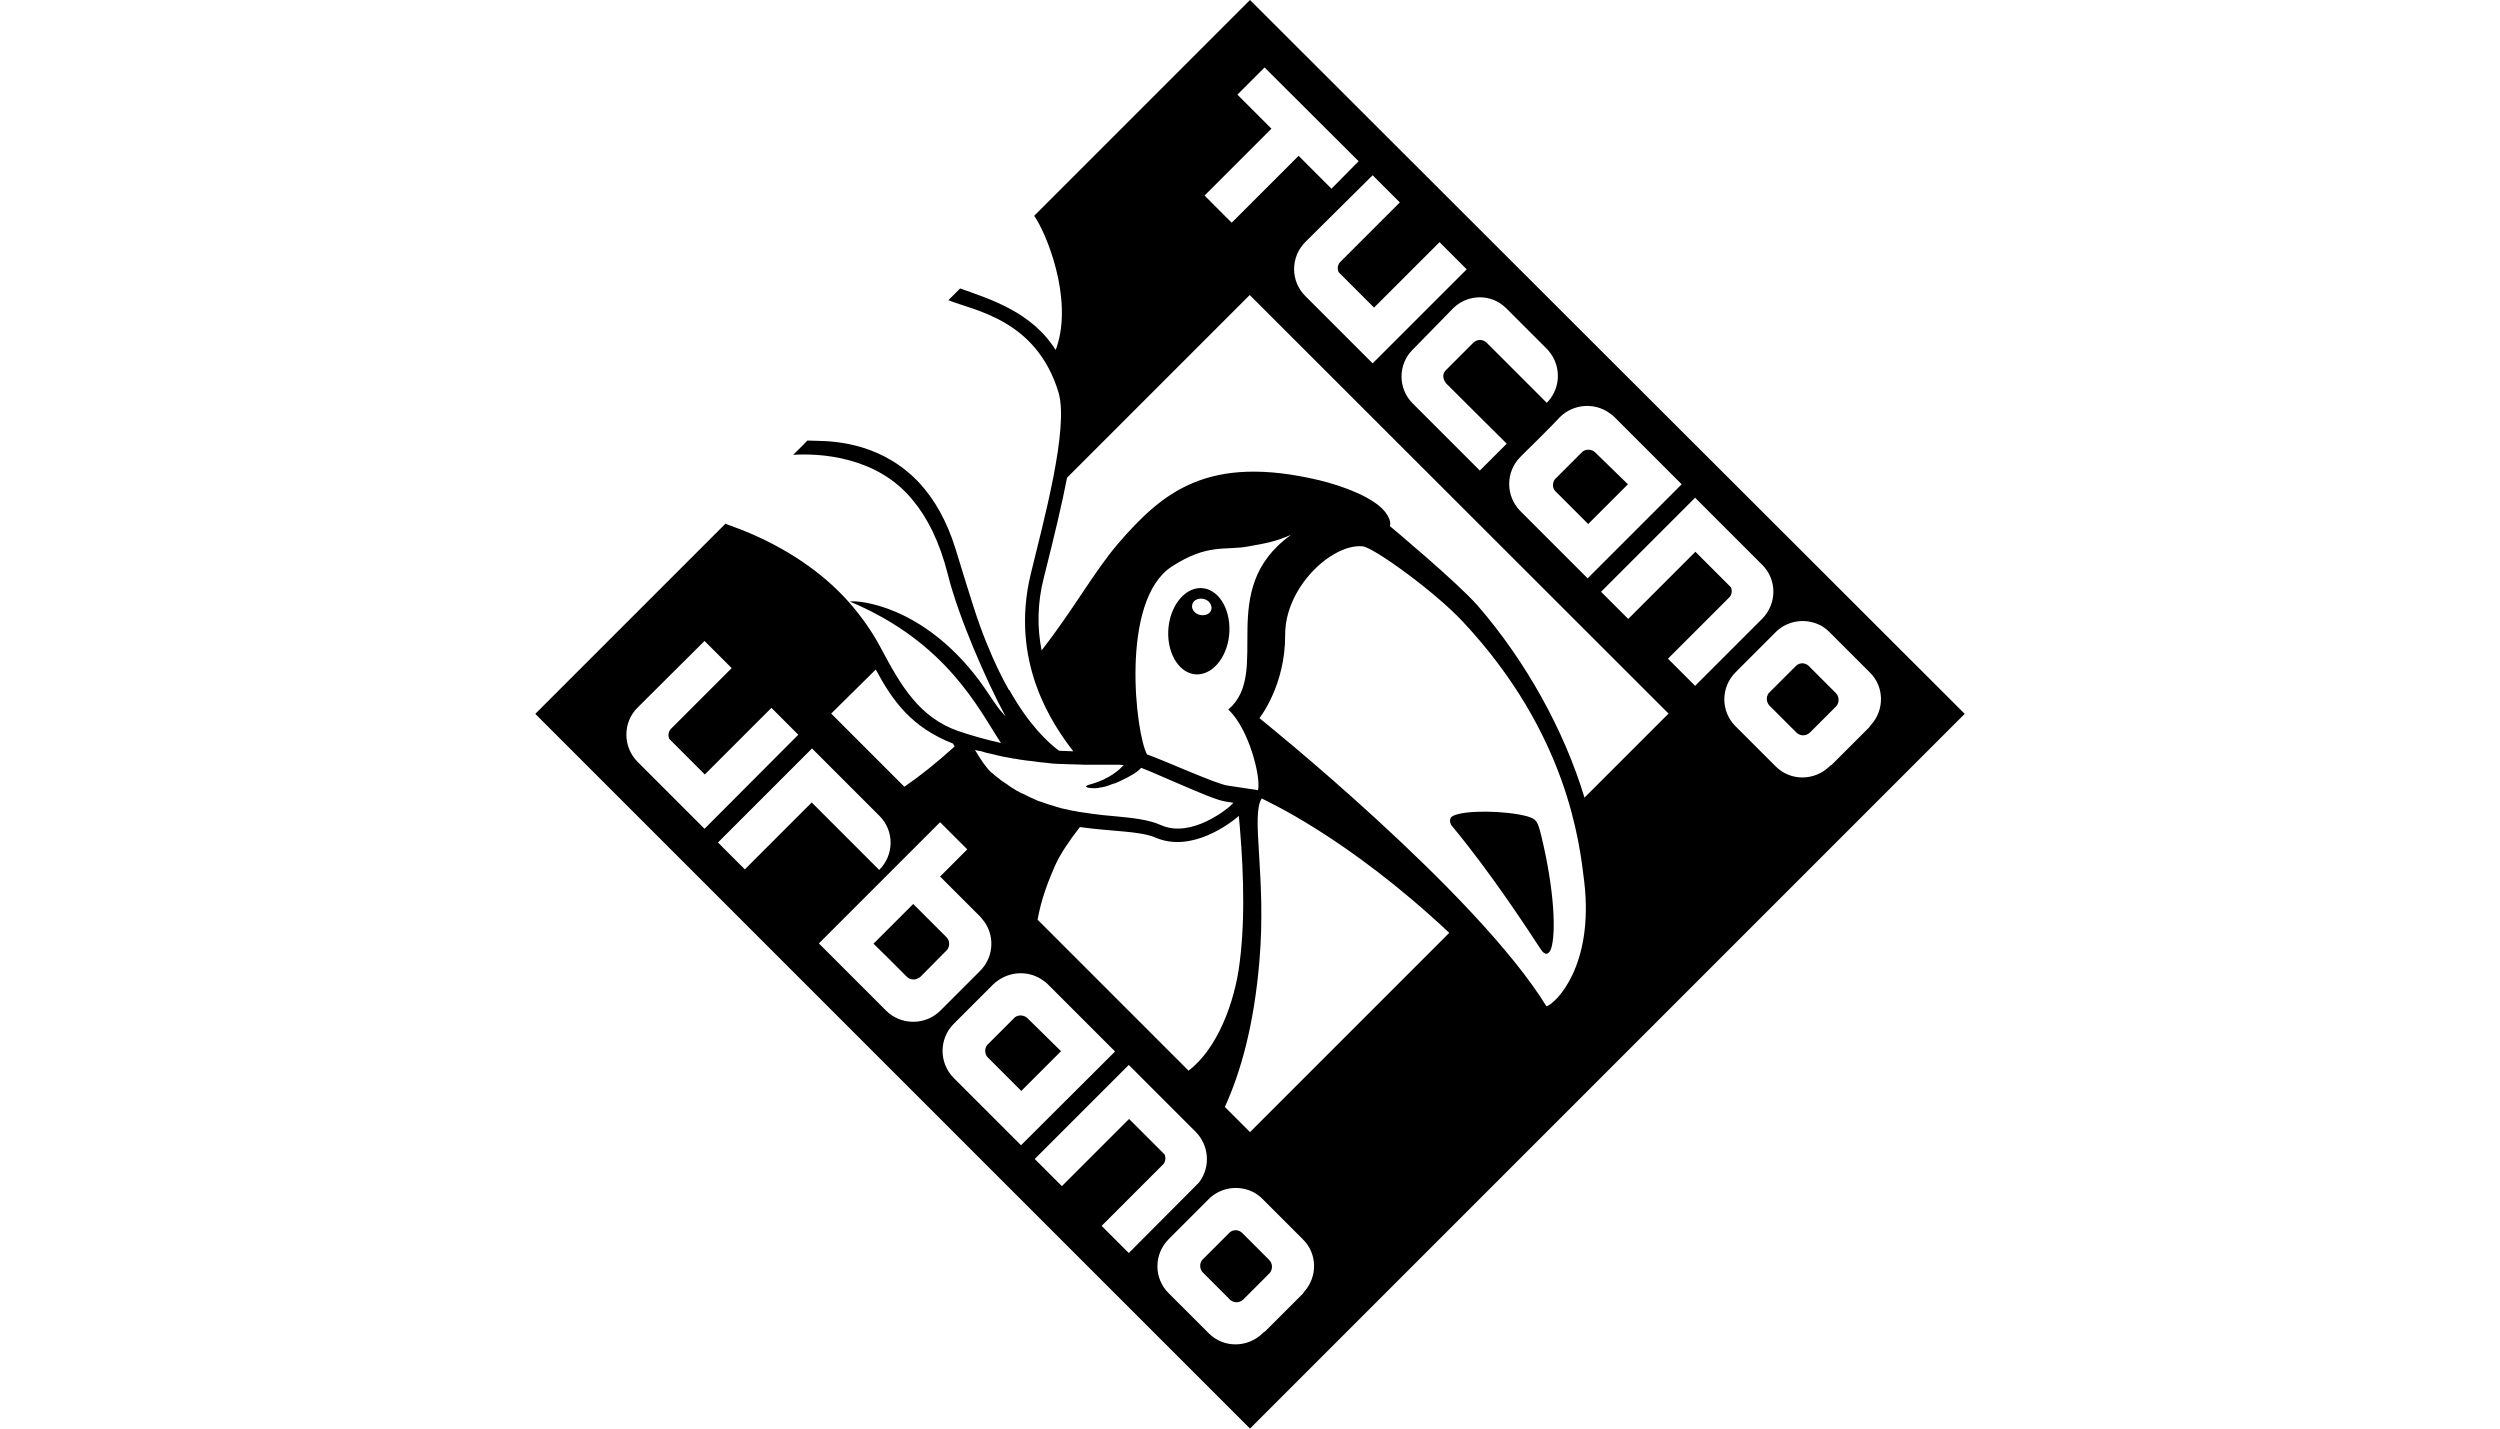 <svg width="350" height="200" viewBox="0 0 350 200" fill="none" xmlns="http://www.w3.org/2000/svg">
<path d="M182.404 181.108C182.444 181.028 182.525 180.948 182.565 180.868C184.486 178.747 184.446 175.505 182.404 173.504L176.761 167.86C176.361 167.46 175.921 167.14 175.48 166.9C175.28 166.82 175.12 166.74 174.92 166.66C173.079 165.979 170.958 166.299 169.397 167.7C169.317 167.78 169.277 167.82 169.197 167.9L163.833 173.263C163.753 173.344 163.713 173.384 163.633 173.464C161.512 175.585 161.512 178.947 163.593 181.028L169.237 186.671C171.318 188.753 174.68 188.713 176.801 186.631C176.881 186.551 176.921 186.511 177.001 186.431L177.041 186.471L182.404 181.108ZM202.897 130.598C188.528 117.11 177.201 112.107 176.641 111.787C175.08 114.148 177.321 122.753 176.321 134.52C175.56 143.566 173.679 150.17 171.478 154.973L175 158.495L202.897 130.598ZM167.355 166.059L167.395 166.019C167.476 165.939 167.556 165.819 167.676 165.739C167.716 165.699 167.756 165.619 167.836 165.579C167.876 165.539 167.916 165.459 167.956 165.419C169.477 163.298 169.277 160.376 167.395 158.455C167.355 158.415 158.03 149.089 158.03 149.089L144.862 162.257L148.664 166.059L158.07 156.654L163.033 161.617C163.233 162.057 163.193 162.577 162.873 162.977L154.228 171.622L158.03 175.425L167.355 166.059ZM156.109 147.208L146.703 137.802C146.503 137.602 146.303 137.442 146.063 137.282C144.262 135.961 141.82 135.921 139.939 137.122C139.859 137.162 139.779 137.242 139.699 137.282C139.659 137.322 139.579 137.362 139.539 137.402C139.499 137.442 139.419 137.482 139.379 137.522C139.259 137.602 139.179 137.722 139.059 137.802L133.535 143.326C131.414 145.447 131.454 148.849 133.535 150.93L142.941 160.336L156.109 147.208ZM145.262 128.757L166.395 149.89C170.357 146.928 172.879 140.404 173.559 134.72C174.48 127.516 173.919 119.511 173.439 114.228C172.438 115.109 166.915 119.471 161.792 117.27C159.551 116.309 155.668 116.43 151.186 115.789C149.745 117.63 148.464 119.511 147.704 121.192C146.823 123.194 145.783 125.795 145.262 128.757ZM131.654 141.484C131.734 141.404 131.854 141.284 131.854 141.284L137.217 135.921C139.019 134.12 139.259 131.398 138.018 129.357C137.938 129.237 137.858 129.077 137.738 128.957C137.578 128.757 137.418 128.517 137.217 128.317L131.614 122.713L135.416 118.911L131.614 115.109L114.644 132.079L123.849 141.284C123.93 141.364 124.01 141.444 124.09 141.525C126.171 143.566 129.573 143.566 131.654 141.484ZM123.089 121.793C125.21 119.671 125.21 116.309 123.129 114.228C123.089 114.188 113.683 104.783 113.683 104.783L100.516 117.95L104.278 121.713L113.643 112.347L123.089 121.793ZM116.365 99.9L126.611 110.146C128.772 108.665 131.134 106.784 133.655 104.502C133.575 104.342 133.495 104.222 133.415 104.102C127.612 101.821 124.97 98.139 122.609 93.736L116.365 99.9ZM98.634 116.029L111.762 102.861L108 99.099L98.674 108.425L93.712 103.462C93.511 103.022 93.551 102.501 93.872 102.101L102.437 93.536L98.634 89.734L89.269 99.059C87.147 101.14 87.188 104.582 89.269 106.664C89.309 106.704 98.634 116.029 98.634 116.029ZM136.497 104.983C137.257 106.303 138.058 107.464 138.738 108.105C138.778 108.145 138.818 108.185 138.858 108.185C139.099 108.425 139.379 108.625 139.619 108.825C139.659 108.865 139.739 108.905 139.779 108.945C140.019 109.145 140.259 109.345 140.539 109.505C140.579 109.545 140.619 109.545 140.659 109.585C140.9 109.746 141.14 109.906 141.34 110.066C141.38 110.106 141.42 110.106 141.46 110.146C141.7 110.306 141.98 110.466 142.22 110.626C142.26 110.666 142.34 110.706 142.381 110.706C142.621 110.866 142.901 110.986 143.141 111.106H143.181C143.461 111.226 143.701 111.387 143.981 111.507C144.022 111.547 144.102 111.547 144.142 111.587C144.422 111.707 144.662 111.827 144.942 111.947C144.982 111.947 144.982 111.987 145.022 111.987C145.262 112.107 145.502 112.187 145.783 112.267C145.823 112.267 145.863 112.307 145.903 112.307C146.183 112.387 146.423 112.507 146.703 112.587C146.743 112.587 146.783 112.627 146.823 112.627C147.103 112.707 147.343 112.787 147.624 112.867C147.904 112.947 148.184 113.027 148.424 113.108C148.464 113.108 148.504 113.148 148.544 113.148C149.105 113.268 149.625 113.388 150.185 113.508C150.225 113.508 150.225 113.508 150.265 113.508C150.545 113.548 150.826 113.628 151.066 113.668H151.106C151.666 113.748 152.226 113.828 152.747 113.908C153.867 114.068 154.988 114.188 156.029 114.268C158.59 114.508 160.832 114.749 162.513 115.509C166.795 117.43 171.878 113.148 172.158 112.907L172.679 112.387L171.638 112.227C170.477 112.067 168.196 111.106 163.673 109.145C162.072 108.425 160.231 107.664 159.791 107.504C159.791 107.504 159.791 107.504 159.751 107.504C159.351 108.025 158.15 108.745 156.829 109.345C156.669 109.425 156.549 109.465 156.389 109.545C156.229 109.625 156.109 109.665 155.949 109.706H155.909C155.749 109.746 155.628 109.826 155.468 109.866C155.428 109.866 155.428 109.866 155.388 109.906C155.268 109.946 155.148 109.986 155.028 110.026C154.988 110.026 154.948 110.066 154.908 110.066C154.788 110.106 154.708 110.146 154.588 110.146C154.548 110.146 154.468 110.186 154.428 110.186C154.348 110.226 154.268 110.226 154.188 110.226C154.108 110.226 154.027 110.266 153.947 110.266C153.907 110.266 153.827 110.306 153.787 110.306C153.667 110.306 153.547 110.346 153.387 110.346C152.427 110.386 151.386 110.146 152.587 109.826C155.388 109.065 156.789 107.704 157.309 107.104C157.109 107.104 156.909 107.064 156.709 107.064C156.629 107.064 156.589 107.064 156.509 107.064C156.349 107.064 156.229 107.064 156.069 107.064C155.989 107.064 155.949 107.064 155.869 107.064C155.708 107.064 155.548 107.064 155.428 107.064C155.388 107.064 155.308 107.064 155.268 107.064C155.068 107.064 154.868 107.064 154.668 107.064C154.628 107.064 154.308 107.064 153.747 107.064H153.707C153.547 107.064 153.387 107.064 153.227 107.064C152.947 107.064 152.707 107.064 152.467 107.064C151.946 107.064 151.426 107.064 150.906 107.024C150.866 107.024 150.786 107.024 150.746 107.024C150.265 107.024 149.745 106.984 149.305 106.984C148.424 106.944 147.664 106.944 147.424 106.904C147.103 106.864 146.743 106.824 146.383 106.784C145.903 106.744 145.422 106.704 144.982 106.624C144.902 106.624 144.782 106.584 144.702 106.584C144.342 106.544 143.981 106.504 143.621 106.464C143.541 106.464 143.461 106.424 143.381 106.424C142.941 106.384 142.541 106.303 142.14 106.223C142.1 106.223 142.06 106.223 142.02 106.223C141.66 106.143 141.3 106.103 140.98 106.023C140.9 106.023 140.78 105.983 140.7 105.983C140.379 105.903 140.059 105.863 139.779 105.783C139.739 105.783 139.659 105.743 139.619 105.743C139.259 105.663 138.938 105.583 138.618 105.503C138.538 105.503 138.458 105.463 138.418 105.463C138.178 105.423 137.898 105.343 137.658 105.263C137.578 105.223 137.498 105.223 137.418 105.183C137.057 105.143 136.737 105.063 136.497 104.983ZM160.591 105.623C162.633 106.303 170.477 109.866 171.918 109.986L176.121 110.626C176.561 108.825 174.84 101.981 171.958 99.339C178.122 94.096 170.037 82.609 180.723 74.885C178.602 75.805 177.321 76.045 174.84 76.486C171.518 77.126 169.157 76.005 164.033 79.327C156.709 84.13 159.03 102.941 160.591 105.623ZM184.726 67.24C188.368 68.121 192.45 69.762 193.931 71.683C194.932 73.004 194.572 73.644 194.572 73.644C194.572 73.644 203.977 81.489 206.859 84.771C213.703 92.655 219.026 102.381 221.828 111.667L233.595 99.9L175 41.345L174.96 41.305L149.385 66.88C148.704 70.442 147.624 74.965 146.143 80.848C145.182 84.57 145.222 87.972 145.823 91.054C150.265 85.371 153.187 80.008 156.549 76.085C162.753 68.921 169.076 63.518 184.726 67.24ZM190.209 22.573L177.041 9.446L173.239 13.248L178.002 18.011L168.636 27.376L172.438 31.179L181.804 21.813L186.407 26.416L190.209 22.573ZM182.765 33.86C180.643 35.981 180.643 39.383 182.765 41.465C182.805 41.505 192.17 50.87 192.17 50.87L205.338 37.703L201.536 33.9L192.37 43.066L187.407 38.103C187.207 37.663 187.247 37.142 187.568 36.742L190.409 33.9L195.973 28.337L192.17 24.535L182.765 33.86ZM197.974 48.749C197.894 48.829 197.854 48.869 197.774 48.949C195.692 51.031 195.692 54.392 197.774 56.474L207.179 65.879L210.941 62.117L202.456 53.672C202.216 53.352 201.696 52.551 202.456 51.791L202.616 51.631L203.417 50.83L205.298 48.949L206.099 48.149L206.259 47.989C206.779 47.468 207.619 47.468 208.14 47.989L209.06 48.909L210.941 50.79L211.862 51.711L212.783 52.631L216.545 56.394C218.226 54.713 218.546 52.191 217.505 50.15C217.385 49.95 217.265 49.71 217.105 49.51C216.985 49.349 216.865 49.189 216.745 49.029C216.665 48.949 216.625 48.909 216.545 48.829L210.901 43.186C210.701 42.986 210.501 42.826 210.301 42.666C210.181 42.585 210.021 42.465 209.901 42.385C207.86 41.145 205.178 41.425 203.417 43.186L197.974 48.749ZM212.863 63.958C210.741 66.079 210.781 69.481 212.863 71.563L222.268 80.968L235.436 67.8L226.03 58.395C225.83 58.195 225.63 58.035 225.39 57.875C223.269 56.314 220.307 56.514 218.386 58.395C218.426 58.435 212.943 63.918 212.863 63.958ZM224.149 82.85L227.952 86.652L237.357 77.246L242.32 82.209C242.52 82.649 242.48 83.17 242.16 83.57L233.515 92.215L237.317 96.017L246.683 86.652C248.804 84.531 248.804 81.128 246.683 79.047C246.643 79.007 237.317 69.682 237.317 69.682L224.149 82.85ZM221.788 123.394C221.148 118.03 219.467 102.701 204.778 87.012C200.895 82.85 192.33 76.646 190.769 76.486C186.447 76.085 179.883 82.249 179.923 88.893C179.963 95.977 176.321 100.54 176.321 100.54C176.321 100.54 206.619 124.835 216.505 140.884C217.826 140.484 223.189 135.201 221.788 123.394ZM243.001 94.096C240.879 96.218 240.879 99.579 242.961 101.661L248.604 107.304C250.685 109.385 254.047 109.345 256.168 107.264C256.249 107.184 256.289 107.144 256.369 107.064L256.409 107.104L261.772 101.741L261.732 101.701C261.812 101.621 261.852 101.581 261.932 101.501C263.853 99.379 263.813 96.137 261.772 94.136L256.128 88.493C255.728 88.093 255.288 87.772 254.848 87.532C254.648 87.452 254.487 87.372 254.287 87.292C252.446 86.612 250.325 86.932 248.764 88.333C248.684 88.413 248.644 88.453 248.564 88.533L243.201 93.896C243.121 93.976 243.081 94.056 243.001 94.096ZM275.06 99.94L175 199.999L74.94 99.94L101.556 73.324C101.836 73.444 102.156 73.564 102.437 73.644C102.557 73.684 102.717 73.764 102.837 73.804C103.157 73.924 103.477 74.044 103.797 74.164C110.081 76.646 115.204 80.208 118.766 84.21C120.688 86.372 122.208 88.613 123.329 90.734C126.131 96.017 128.692 100.42 134.136 102.341C136.137 103.022 138.178 103.582 140.139 104.022C137.017 99.299 132.615 89.934 118.967 84.21C120.167 84.01 129.173 84.731 137.057 95.217C137.578 95.937 138.098 96.658 138.618 97.458C138.858 97.858 139.139 98.219 139.419 98.619C139.819 99.219 140.299 99.78 140.78 100.3C138.098 95.337 134.176 86.372 132.695 80.408C131.534 75.805 129.813 72.443 127.772 70.002C122.769 63.838 114.644 63.438 111.042 63.678C111.322 63.438 112.803 61.917 113.043 61.677L114.404 61.717C117.246 61.757 123.729 62.197 128.812 67.72C130.774 69.882 132.535 72.844 133.775 76.846C135.977 83.97 136.817 86.892 138.218 90.254C139.219 92.735 140.259 94.857 141.26 96.618L141.3 96.578C144.062 101.501 146.703 103.942 148.264 105.103C148.904 105.143 149.585 105.143 150.265 105.183C147.343 101.421 141.34 92.655 144.302 80.368C146.023 73.244 149.705 59.916 148.184 54.913C145.062 44.627 136.217 43.466 132.775 42.025L134.416 40.384C138.578 41.865 144.462 43.666 147.784 48.989C147.824 48.869 147.904 48.709 147.944 48.589C150.265 41.625 146.383 32.419 144.782 30.218L175 0L275.06 99.94ZM168.516 83.85C167.796 83.69 167.035 84.01 166.915 84.65C166.755 85.251 167.235 85.931 167.996 86.091C168.756 86.251 169.477 85.931 169.597 85.291C169.717 84.691 169.237 84.01 168.516 83.85ZM172.118 88.373C171.998 91.695 169.957 94.416 167.596 94.416C165.234 94.416 163.433 91.695 163.553 88.373C163.673 85.051 165.714 82.329 168.076 82.329C170.437 82.329 172.238 85.011 172.118 88.373ZM213.743 114.268C210.741 113.468 205.018 113.388 203.417 114.228C202.657 114.628 203.177 115.509 203.177 115.509C206.619 119.671 210.701 125.195 215.664 132.839C216.465 134.08 216.945 133.36 217.145 132.839C217.866 130.718 217.625 124.634 215.784 117.03C215.264 114.949 215.144 114.668 213.743 114.268ZM143.861 142.565C143.381 142.085 142.621 142.045 142.1 142.405C142.06 142.445 138.218 146.287 138.178 146.327C137.978 146.608 137.898 146.968 137.938 147.288C137.978 147.568 138.098 147.848 138.298 148.048L142.981 152.731L148.544 147.168L143.861 142.565ZM223.349 63.358C222.869 62.877 222.108 62.837 221.588 63.198C221.548 63.238 217.705 67.08 217.665 67.12C217.465 67.4 217.385 67.76 217.425 68.081C217.465 68.361 217.585 68.641 217.826 68.841L222.348 73.364L227.912 67.8L223.349 63.358ZM257.009 97.018L253.247 93.256C252.766 92.775 252.046 92.735 251.526 93.136C251.486 93.176 247.643 97.018 247.603 97.058C247.403 97.338 247.323 97.698 247.363 98.019C247.403 98.299 247.523 98.579 247.723 98.779L251.486 102.541C251.486 102.541 251.486 102.541 251.526 102.581C251.726 102.781 252.006 102.901 252.286 102.941C252.686 102.981 253.087 102.861 253.407 102.541L257.049 98.899C257.529 98.379 257.529 97.538 257.009 97.018ZM177.682 176.385L173.919 172.623C173.439 172.143 172.719 172.103 172.198 172.503C172.158 172.543 168.316 176.385 168.276 176.425C168.076 176.706 167.996 177.066 168.036 177.386C168.076 177.666 168.196 177.946 168.396 178.146L172.158 181.909C172.158 181.909 172.158 181.949 172.198 181.949C172.398 182.149 172.679 182.269 172.959 182.309C173.359 182.349 173.759 182.229 174.079 181.909L177.722 178.266C178.202 177.746 178.202 176.906 177.682 176.385ZM132.495 131.198C132.975 131.679 133.015 132.399 132.615 132.959C132.575 132.999 128.852 136.762 128.852 136.762C128.812 136.802 128.732 136.842 128.692 136.882H128.652C128.372 137.082 128.052 137.162 127.732 137.122C127.452 137.082 127.171 136.962 126.971 136.762L126.011 135.801L124.21 134L122.289 132.119L127.852 126.556L132.495 131.198Z" fill="black"/>
</svg>
